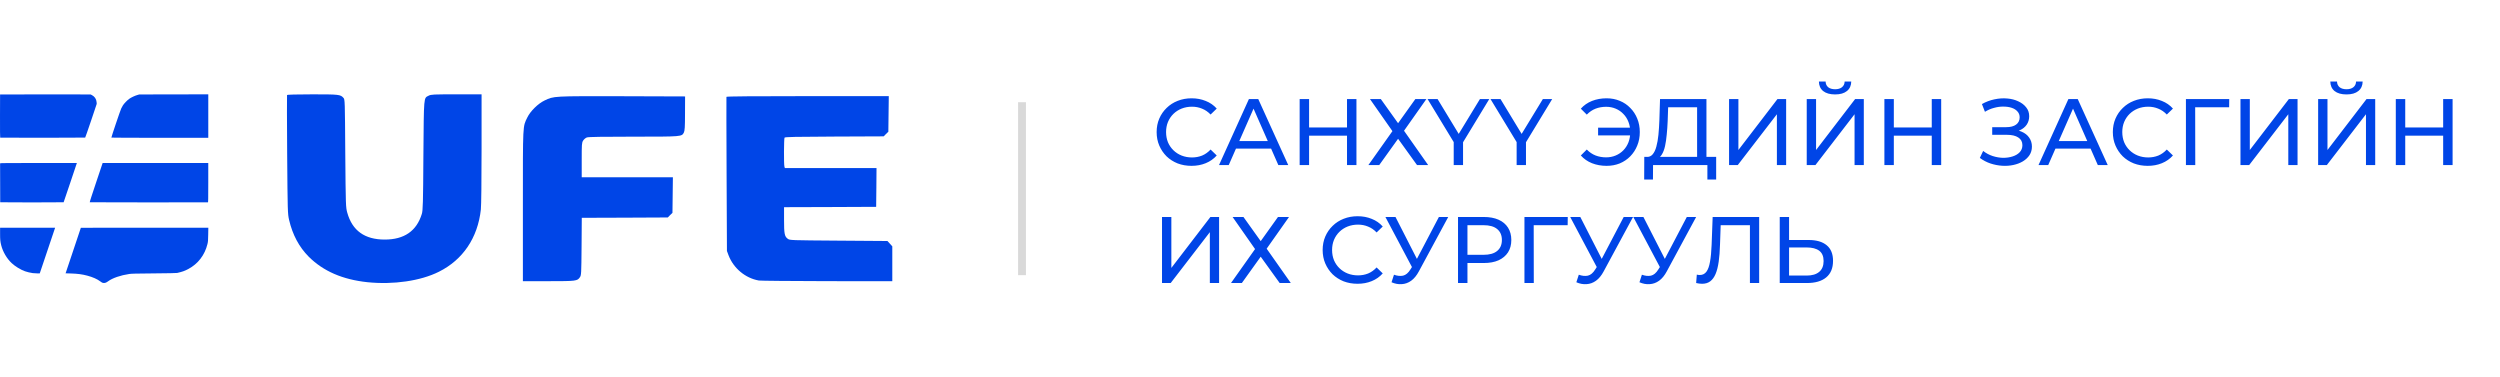 <svg width="318" height="48" viewBox="0 0 318 48" fill="none" xmlns="http://www.w3.org/2000/svg">
<g clip-path="url(#clip0_12202_59266)">
<path d="M13.042 35.97C12.992 35.954 12.87 35.882 12.769 35.803C12.361 35.495 11.805 35.25 11.101 35.062C10.435 34.886 9.879 34.813 9.006 34.785L8.343 34.766L9.313 31.876C9.848 30.287 10.284 28.98 10.284 28.974C10.284 28.967 13.931 28.964 18.392 28.964H26.5L26.484 29.837C26.472 30.632 26.462 30.736 26.39 31.038C26.051 32.439 25.184 33.569 23.943 34.223C23.484 34.465 23.214 34.562 22.539 34.719C22.445 34.741 21.411 34.76 19.598 34.776C17.23 34.795 16.746 34.807 16.441 34.851C15.342 35.011 14.305 35.37 13.758 35.775C13.476 35.989 13.278 36.042 13.042 35.97Z" fill="#0045E7"/>
<path d="M4.174 34.741C3.881 34.704 3.435 34.597 3.181 34.506C2.615 34.305 1.918 33.874 1.478 33.463C0.863 32.882 0.36 32.021 0.153 31.195C0.033 30.711 0.011 30.485 0.011 29.706V28.964H3.511H7.013L6.47 30.576C6.171 31.458 5.732 32.768 5.493 33.481L5.056 34.776L4.711 34.773C4.519 34.77 4.277 34.757 4.174 34.741Z" fill="#0045E7"/>
<path d="M0.027 25.728C0.018 25.713 0.002 21.224 0.012 20.774C0.012 20.743 1.011 20.733 4.893 20.733H9.778L8.943 23.225C8.481 24.591 8.101 25.719 8.094 25.728C8.072 25.753 0.043 25.753 0.027 25.728Z" fill="#0045E7"/>
<path d="M11.417 25.728C11.395 25.716 11.706 24.751 12.221 23.221L13.056 20.733H19.773H26.492V23.231C26.492 25.204 26.483 25.728 26.454 25.735C26.329 25.75 11.442 25.747 11.417 25.728Z" fill="#0045E7"/>
<path d="M0.026 17.509C0.004 17.499 -0.002 16.566 0.001 14.772C0.007 13.271 0.01 12.036 0.01 12.02C0.01 12.008 2.602 12.002 5.768 12.005L11.523 12.014L11.709 12.108C12.042 12.281 12.262 12.614 12.287 12.994L12.302 13.217L11.586 15.35C11.19 16.522 10.854 17.49 10.835 17.502C10.801 17.527 0.082 17.534 0.026 17.509Z" fill="#0045E7"/>
<path d="M14.167 17.504C14.145 17.466 15.295 14.061 15.417 13.803C15.477 13.678 15.577 13.495 15.64 13.395C15.791 13.159 16.18 12.757 16.429 12.578C16.68 12.399 17.151 12.176 17.462 12.088L17.713 12.016L22.105 12.006L26.494 12V14.764V17.529H20.34C16.953 17.529 14.176 17.517 14.167 17.504Z" fill="#0045E7"/>
<path d="M46.757 35.898C43.572 35.562 41.117 34.494 39.265 32.647C38.042 31.415 37.212 29.858 36.774 27.983C36.592 27.204 36.583 26.851 36.528 19.67C36.5 15.55 36.491 12.136 36.51 12.091C36.528 12.036 37.696 12 39.731 12C43.125 12 43.307 12.018 43.691 12.453C43.873 12.652 43.873 12.815 43.919 19.507C43.974 26.181 43.983 26.371 44.174 27.059C44.813 29.341 46.392 30.473 48.938 30.473C51.419 30.473 52.989 29.387 53.655 27.213C53.792 26.779 53.819 25.882 53.856 19.788C53.92 12.118 53.883 12.498 54.522 12.172C54.841 12.009 55.088 12 58.062 12H61.256V18.882C61.256 23.075 61.219 26.118 61.165 26.652C60.772 30.247 58.884 33.045 55.827 34.566C53.5 35.735 50.042 36.233 46.757 35.898Z" fill="#0045E7"/>
<path d="M66.511 26.185C66.511 15.654 66.484 16.152 67.077 14.938C67.46 14.141 68.446 13.172 69.267 12.783C70.444 12.213 70.335 12.222 79.149 12.24L87.143 12.267L87.134 14.431C87.134 16.179 87.097 16.641 86.988 16.858C86.714 17.383 86.76 17.383 80.582 17.383C76.749 17.383 74.842 17.41 74.651 17.483C74.496 17.537 74.277 17.718 74.176 17.881C74.003 18.153 73.994 18.325 73.994 20.363V22.545H85.591L85.537 27.073L85.236 27.362L84.944 27.661L79.469 27.688L74.003 27.706L73.976 31.356C73.948 34.797 73.939 35.014 73.766 35.259C73.437 35.748 73.291 35.766 69.751 35.766H66.511V26.185Z" fill="#0045E7"/>
<path d="M96.528 35.682C94.812 35.383 93.307 34.133 92.668 32.467L92.467 31.924L92.422 22.162C92.394 16.801 92.394 12.364 92.403 12.318C92.431 12.255 95.962 12.228 102.742 12.228H113.053L112.998 16.756L112.697 17.045L112.405 17.344L106.136 17.371C101.3 17.39 99.849 17.417 99.794 17.507C99.712 17.634 99.694 20.867 99.776 21.175L99.831 21.374H111.493L111.474 23.846L111.447 26.309L105.589 26.336L99.731 26.354V27.966C99.731 29.732 99.794 30.076 100.205 30.375C100.461 30.565 100.552 30.565 106.666 30.61L112.88 30.656L113.19 30.991L113.5 31.335V35.772L105.224 35.763C100.661 35.754 96.756 35.718 96.528 35.682Z" fill="#0045E7"/>
<rect x="129.5" y="13" width="1" height="22" fill="#D9D9D9"/>
<path d="M151.564 21.096C150.924 21.096 150.332 20.992 149.788 20.784C149.252 20.568 148.784 20.268 148.384 19.884C147.992 19.492 147.684 19.036 147.46 18.516C147.236 17.996 147.124 17.424 147.124 16.8C147.124 16.176 147.236 15.604 147.46 15.084C147.684 14.564 147.996 14.112 148.396 13.728C148.796 13.336 149.264 13.036 149.8 12.828C150.344 12.612 150.936 12.504 151.576 12.504C152.224 12.504 152.82 12.616 153.364 12.84C153.916 13.056 154.384 13.38 154.768 13.812L153.988 14.568C153.668 14.232 153.308 13.984 152.908 13.824C152.508 13.656 152.08 13.572 151.624 13.572C151.152 13.572 150.712 13.652 150.304 13.812C149.904 13.972 149.556 14.196 149.26 14.484C148.964 14.772 148.732 15.116 148.564 15.516C148.404 15.908 148.324 16.336 148.324 16.8C148.324 17.264 148.404 17.696 148.564 18.096C148.732 18.488 148.964 18.828 149.26 19.116C149.556 19.404 149.904 19.628 150.304 19.788C150.712 19.948 151.152 20.028 151.624 20.028C152.08 20.028 152.508 19.948 152.908 19.788C153.308 19.62 153.668 19.364 153.988 19.02L154.768 19.776C154.384 20.208 153.916 20.536 153.364 20.76C152.82 20.984 152.22 21.096 151.564 21.096ZM155.058 21L158.862 12.6H160.05L163.866 21H162.606L159.21 13.272H159.69L156.294 21H155.058ZM156.678 18.9L157.002 17.94H161.73L162.078 18.9H156.678ZM171.34 12.6H172.54V21H171.34V12.6ZM166.516 21H165.316V12.6H166.516V21ZM171.448 17.256H166.396V16.212H171.448V17.256ZM174.26 12.6H175.64L177.836 15.672L180.032 12.6H181.436L178.592 16.632L181.664 21H180.248L177.836 17.652L175.436 21H174.056L177.116 16.68L174.26 12.6ZM184.912 21V17.784L185.188 18.528L181.588 12.6H182.86L185.896 17.604H185.2L188.248 12.6H189.436L185.836 18.528L186.1 17.784V21H184.912ZM192.916 21V17.784L193.192 18.528L189.592 12.6H190.864L193.9 17.604H193.204L196.252 12.6H197.44L193.84 18.528L194.104 17.784V21H192.916ZM203.278 17.22V16.236H207.778V17.22H203.278ZM204.358 12.504C204.966 12.504 205.526 12.612 206.038 12.828C206.55 13.036 206.994 13.336 207.37 13.728C207.754 14.112 208.05 14.564 208.258 15.084C208.474 15.604 208.582 16.176 208.582 16.8C208.582 17.424 208.474 17.996 208.258 18.516C208.05 19.036 207.754 19.492 207.37 19.884C206.994 20.268 206.55 20.568 206.038 20.784C205.526 20.992 204.966 21.096 204.358 21.096C203.686 21.096 203.066 20.984 202.498 20.76C201.938 20.536 201.466 20.208 201.082 19.776L201.838 19.02C202.174 19.364 202.546 19.616 202.954 19.776C203.37 19.936 203.818 20.016 204.298 20.016C204.738 20.016 205.146 19.936 205.522 19.776C205.898 19.616 206.222 19.396 206.494 19.116C206.774 18.828 206.99 18.488 207.142 18.096C207.294 17.696 207.37 17.264 207.37 16.8C207.37 16.336 207.294 15.908 207.142 15.516C206.99 15.116 206.774 14.776 206.494 14.496C206.222 14.208 205.898 13.984 205.522 13.824C205.146 13.664 204.738 13.584 204.298 13.584C203.818 13.584 203.37 13.664 202.954 13.824C202.546 13.984 202.174 14.236 201.838 14.58L201.082 13.824C201.466 13.392 201.938 13.064 202.498 12.84C203.066 12.616 203.686 12.504 204.358 12.504ZM215.872 20.436V13.644H212.188L212.128 15.408C212.104 16 212.064 16.568 212.008 17.112C211.96 17.656 211.888 18.148 211.792 18.588C211.696 19.02 211.56 19.376 211.384 19.656C211.216 19.936 211 20.108 210.736 20.172L209.44 19.956C209.752 19.98 210.008 19.876 210.208 19.644C210.416 19.404 210.576 19.072 210.688 18.648C210.808 18.216 210.896 17.716 210.952 17.148C211.008 16.572 211.048 15.956 211.072 15.3L211.156 12.6H217.06V20.436H215.872ZM209.14 22.836L209.152 19.956H218.296V22.836H217.18V21H210.268L210.256 22.836H209.14ZM219.937 21V12.6H221.125V19.08L226.093 12.6H227.197V21H226.021V14.532L221.041 21H219.937ZM229.816 21V12.6H231.004V19.08L235.972 12.6H237.076V21H235.9V14.532L230.92 21H229.816ZM233.428 12.012C232.772 12.012 232.264 11.868 231.904 11.58C231.552 11.292 231.372 10.888 231.364 10.368H232.216C232.224 10.68 232.336 10.924 232.552 11.1C232.768 11.268 233.06 11.352 233.428 11.352C233.788 11.352 234.076 11.268 234.292 11.1C234.516 10.924 234.632 10.68 234.64 10.368H235.48C235.472 10.888 235.288 11.292 234.928 11.58C234.576 11.868 234.076 12.012 233.428 12.012ZM245.719 12.6H246.919V21H245.719V12.6ZM240.895 21H239.695V12.6H240.895V21ZM245.827 17.256H240.775V16.212H245.827V17.256ZM251.837 20.088L252.257 19.2C252.625 19.488 253.029 19.704 253.469 19.848C253.917 19.992 254.361 20.068 254.801 20.076C255.241 20.076 255.645 20.016 256.013 19.896C256.389 19.776 256.689 19.596 256.913 19.356C257.137 19.116 257.249 18.82 257.249 18.468C257.249 18.036 257.073 17.708 256.721 17.484C256.377 17.26 255.897 17.148 255.281 17.148H253.409V16.176H255.197C255.733 16.176 256.149 16.068 256.445 15.852C256.749 15.628 256.901 15.32 256.901 14.928C256.901 14.632 256.809 14.384 256.625 14.184C256.449 13.976 256.205 13.82 255.893 13.716C255.589 13.612 255.241 13.56 254.849 13.56C254.465 13.552 254.069 13.604 253.661 13.716C253.253 13.82 252.861 13.988 252.485 14.22L252.101 13.236C252.613 12.948 253.145 12.748 253.697 12.636C254.257 12.516 254.797 12.48 255.317 12.528C255.837 12.568 256.305 12.688 256.721 12.888C257.145 13.08 257.481 13.336 257.729 13.656C257.985 13.968 258.113 14.344 258.113 14.784C258.113 15.184 258.009 15.54 257.801 15.852C257.593 16.156 257.305 16.392 256.937 16.56C256.569 16.72 256.141 16.8 255.653 16.8L255.701 16.476C256.261 16.476 256.745 16.568 257.153 16.752C257.569 16.928 257.889 17.18 258.113 17.508C258.345 17.836 258.461 18.216 258.461 18.648C258.461 19.056 258.357 19.42 258.149 19.74C257.941 20.052 257.657 20.316 257.297 20.532C256.945 20.74 256.541 20.892 256.085 20.988C255.637 21.084 255.165 21.116 254.669 21.084C254.173 21.052 253.681 20.956 253.193 20.796C252.713 20.636 252.261 20.4 251.837 20.088ZM259.296 21L263.1 12.6H264.288L268.104 21H266.844L263.448 13.272H263.928L260.532 21H259.296ZM260.916 18.9L261.24 17.94H265.968L266.316 18.9H260.916ZM273.193 21.096C272.553 21.096 271.961 20.992 271.417 20.784C270.881 20.568 270.413 20.268 270.013 19.884C269.621 19.492 269.313 19.036 269.089 18.516C268.865 17.996 268.753 17.424 268.753 16.8C268.753 16.176 268.865 15.604 269.089 15.084C269.313 14.564 269.625 14.112 270.025 13.728C270.425 13.336 270.893 13.036 271.429 12.828C271.973 12.612 272.565 12.504 273.205 12.504C273.853 12.504 274.449 12.616 274.993 12.84C275.545 13.056 276.013 13.38 276.397 13.812L275.617 14.568C275.297 14.232 274.937 13.984 274.537 13.824C274.137 13.656 273.709 13.572 273.253 13.572C272.781 13.572 272.341 13.652 271.933 13.812C271.533 13.972 271.185 14.196 270.889 14.484C270.593 14.772 270.361 15.116 270.193 15.516C270.033 15.908 269.953 16.336 269.953 16.8C269.953 17.264 270.033 17.696 270.193 18.096C270.361 18.488 270.593 18.828 270.889 19.116C271.185 19.404 271.533 19.628 271.933 19.788C272.341 19.948 272.781 20.028 273.253 20.028C273.709 20.028 274.137 19.948 274.537 19.788C274.937 19.62 275.297 19.364 275.617 19.02L276.397 19.776C276.013 20.208 275.545 20.536 274.993 20.76C274.449 20.984 273.849 21.096 273.193 21.096ZM278.05 21V12.6H283.558L283.546 13.644H278.938L279.226 13.344L279.238 21H278.05ZM284.988 21V12.6H286.176V19.08L291.144 12.6H292.248V21H291.072V14.532L286.092 21H284.988ZM294.867 21V12.6H296.055V19.08L301.023 12.6H302.127V21H300.951V14.532L295.971 21H294.867ZM298.479 12.012C297.823 12.012 297.315 11.868 296.955 11.58C296.603 11.292 296.423 10.888 296.415 10.368H297.267C297.275 10.68 297.387 10.924 297.603 11.1C297.819 11.268 298.111 11.352 298.479 11.352C298.839 11.352 299.127 11.268 299.343 11.1C299.567 10.924 299.683 10.68 299.691 10.368H300.531C300.523 10.888 300.339 11.292 299.979 11.58C299.627 11.868 299.127 12.012 298.479 12.012ZM310.77 12.6H311.97V21H310.77V12.6ZM305.946 21H304.746V12.6H305.946V21ZM310.878 17.256H305.826V16.212H310.878V17.256ZM147.808 36V27.6H148.996V34.08L153.964 27.6H155.068V36H153.892V29.532L148.912 36H147.808ZM156.787 27.6H158.167L160.363 30.672L162.559 27.6H163.963L161.119 31.632L164.191 36H162.775L160.363 32.652L157.963 36H156.583L159.643 31.68L156.787 27.6ZM172.681 36.096C172.041 36.096 171.449 35.992 170.905 35.784C170.369 35.568 169.901 35.268 169.501 34.884C169.109 34.492 168.801 34.036 168.577 33.516C168.353 32.996 168.241 32.424 168.241 31.8C168.241 31.176 168.353 30.604 168.577 30.084C168.801 29.564 169.113 29.112 169.513 28.728C169.913 28.336 170.381 28.036 170.917 27.828C171.461 27.612 172.053 27.504 172.693 27.504C173.341 27.504 173.937 27.616 174.481 27.84C175.033 28.056 175.501 28.38 175.885 28.812L175.105 29.568C174.785 29.232 174.425 28.984 174.025 28.824C173.625 28.656 173.197 28.572 172.741 28.572C172.269 28.572 171.829 28.652 171.421 28.812C171.021 28.972 170.673 29.196 170.377 29.484C170.081 29.772 169.849 30.116 169.681 30.516C169.521 30.908 169.441 31.336 169.441 31.8C169.441 32.264 169.521 32.696 169.681 33.096C169.849 33.488 170.081 33.828 170.377 34.116C170.673 34.404 171.021 34.628 171.421 34.788C171.829 34.948 172.269 35.028 172.741 35.028C173.197 35.028 173.625 34.948 174.025 34.788C174.425 34.62 174.785 34.364 175.105 34.02L175.885 34.776C175.501 35.208 175.033 35.536 174.481 35.76C173.937 35.984 173.337 36.096 172.681 36.096ZM177.315 34.944C177.731 35.096 178.115 35.136 178.467 35.064C178.819 34.984 179.135 34.716 179.415 34.26L179.823 33.612L179.943 33.48L183.027 27.6H184.215L180.483 34.512C180.203 35.04 179.875 35.44 179.499 35.712C179.131 35.976 178.731 36.12 178.299 36.144C177.875 36.176 177.443 36.096 177.003 35.904L177.315 34.944ZM179.907 34.548L176.223 27.6H177.507L180.567 33.588L179.907 34.548ZM185.46 36V27.6H188.736C189.472 27.6 190.1 27.716 190.62 27.948C191.14 28.18 191.54 28.516 191.82 28.956C192.1 29.396 192.24 29.92 192.24 30.528C192.24 31.136 192.1 31.66 191.82 32.1C191.54 32.532 191.14 32.868 190.62 33.108C190.1 33.34 189.472 33.456 188.736 33.456H186.12L186.66 32.892V36H185.46ZM186.66 33.012L186.12 32.412H188.7C189.468 32.412 190.048 32.248 190.44 31.92C190.84 31.592 191.04 31.128 191.04 30.528C191.04 29.928 190.84 29.464 190.44 29.136C190.048 28.808 189.468 28.644 188.7 28.644H186.12L186.66 28.044V33.012ZM193.91 36V27.6H199.418L199.406 28.644H194.798L195.086 28.344L195.098 36H193.91ZM200.823 34.944C201.239 35.096 201.623 35.136 201.975 35.064C202.327 34.984 202.643 34.716 202.923 34.26L203.331 33.612L203.451 33.48L206.535 27.6H207.723L203.991 34.512C203.711 35.04 203.383 35.44 203.007 35.712C202.639 35.976 202.239 36.12 201.807 36.144C201.383 36.176 200.951 36.096 200.511 35.904L200.823 34.944ZM203.415 34.548L199.731 27.6H201.015L204.075 33.588L203.415 34.548ZM208.85 34.944C209.266 35.096 209.65 35.136 210.002 35.064C210.354 34.984 210.67 34.716 210.95 34.26L211.358 33.612L211.478 33.48L214.562 27.6H215.75L212.018 34.512C211.738 35.04 211.41 35.44 211.034 35.712C210.666 35.976 210.266 36.12 209.834 36.144C209.41 36.176 208.978 36.096 208.538 35.904L208.85 34.944ZM211.442 34.548L207.758 27.6H209.042L212.102 33.588L211.442 34.548ZM216.506 36.096C216.386 36.096 216.266 36.088 216.146 36.072C216.026 36.056 215.894 36.032 215.75 36L215.834 34.932C215.962 34.964 216.09 34.98 216.218 34.98C216.57 34.98 216.85 34.84 217.058 34.56C217.266 34.28 217.418 33.856 217.514 33.288C217.618 32.72 217.686 32.004 217.718 31.14L217.85 27.6H223.766V36H222.59V28.332L222.878 28.644H218.618L218.882 28.32L218.786 31.104C218.762 31.936 218.706 32.664 218.618 33.288C218.53 33.912 218.398 34.432 218.222 34.848C218.046 35.264 217.818 35.576 217.538 35.784C217.266 35.992 216.922 36.096 216.506 36.096ZM230.066 30.528C231.058 30.528 231.822 30.752 232.358 31.2C232.894 31.64 233.162 32.3 233.162 33.18C233.162 34.108 232.87 34.812 232.286 35.292C231.71 35.764 230.898 36 229.85 36H226.382V27.6H227.57V30.528H230.066ZM229.802 35.052C230.498 35.052 231.03 34.896 231.398 34.584C231.774 34.272 231.962 33.812 231.962 33.204C231.962 32.612 231.778 32.176 231.41 31.896C231.042 31.616 230.506 31.476 229.802 31.476H227.57V35.052H229.802Z" fill="#0045E7"/>
</g>
<defs>
<clipPath id="clip0_12202_59266">
<rect width="317.5" height="48" fill="white"/>
</clipPath>
</defs>
</svg>
